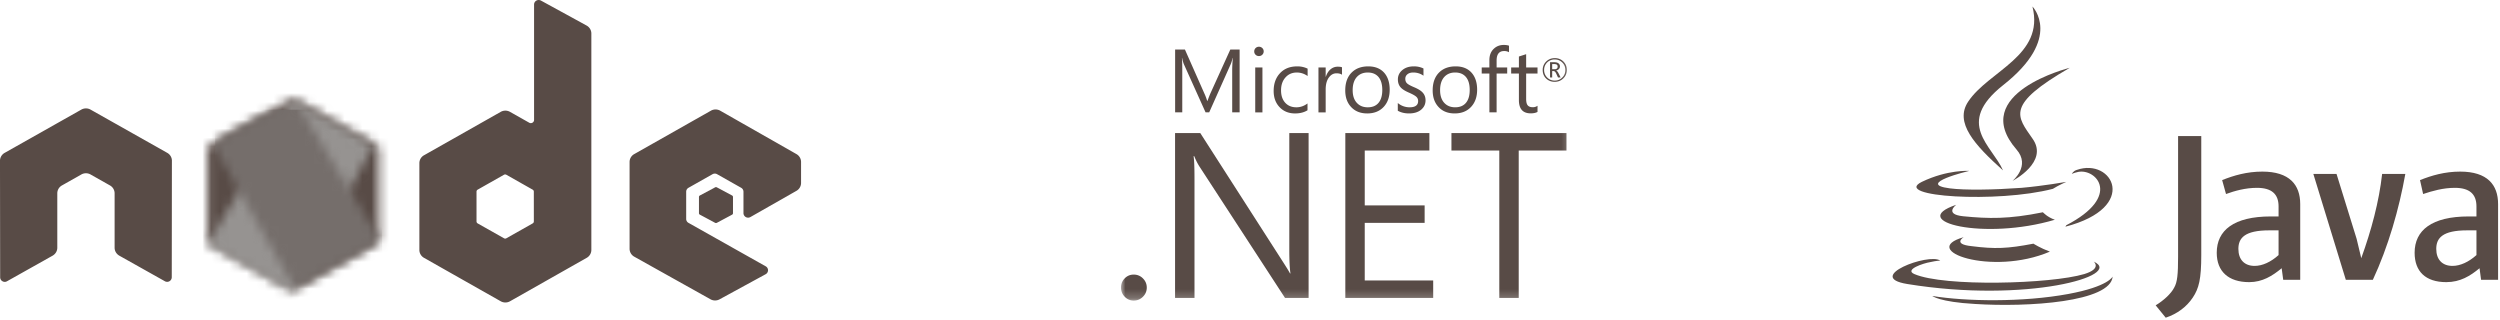 <svg xmlns="http://www.w3.org/2000/svg" xmlns:xlink="http://www.w3.org/1999/xlink" width="281" height="36" viewBox="0 0 281 36"><defs><path d="M9.205.318L.593 5.14c-.323.18-.52.514-.52.874v9.649c0 .36.197.693.52.873l8.613 4.825c.322.18.719.18 1.04 0l8.612-4.825c.32-.18.519-.513.519-.873v-9.65c0-.36-.198-.692-.521-.873L10.246.32a1.073 1.073 0 0 0-1.043 0" id="a"></path><path d="M.08 16.225c.082.104.184.195.304.263l7.318 4.177 1.22.692a1.044 1.044 0 0 0 .796.097l8.997-16.28a1.018 1.018 0 0 0-.24-.188L12.89 1.8 9.937.119A1.084 1.084 0 0 0 9.67.015L.08 16.224z" id="c"></path><path d="M9.02.189a1.076 1.076 0 0 0-.417.13L.004 5.124l9.273 16.359c.129-.018.256-.06.37-.124l8.624-4.825c.266-.15.448-.402.504-.689L9.322.206a1.117 1.117 0 0 0-.297-.017" id="e"></path><path id="g" d="M0 34.784h50.726V0H0z"></path></defs><g fill="none" fill-rule="evenodd"><path d="M19.323 18.07c0-.367-.197-.704-.52-.887L10.18 12.32a1.022 1.022 0 0 0-.473-.134h-.09a1.04 1.04 0 0 0-.476.134l-8.62 4.863c-.322.184-.522.52-.522.888l.019 13.1c0 .18.096.35.258.44a.501.501 0 0 0 .517 0l5.125-2.877c.324-.19.522-.523.522-.887v-6.119c0-.365.197-.702.52-.884l2.181-1.232a1.051 1.051 0 0 1 1.04 0l2.18 1.231c.323.182.521.52.521.884v6.12c0 .363.2.698.522.886l5.122 2.875a.518.518 0 0 0 .78-.44l.016-13.098zm40.68 6.82c0 .091-.049.176-.13.22l-2.96 1.674a.266.266 0 0 1-.26 0l-2.962-1.673a.252.252 0 0 1-.13-.22v-3.353c0-.091.048-.175.128-.221l2.96-1.676a.268.268 0 0 1 .262 0l2.961 1.676c.082.046.13.13.13.221l.002 3.352zm.8-24.825a.532.532 0 0 0-.517.005.51.51 0 0 0-.257.441v12.971c0 .128-.07.246-.182.31a.37.37 0 0 1-.364 0l-2.16-1.22a1.058 1.058 0 0 0-1.04 0l-8.624 4.88a1.015 1.015 0 0 0-.521.882v9.763c0 .365.198.7.52.884l8.625 4.883c.322.181.718.181 1.041 0l8.624-4.885a1.02 1.02 0 0 0 .52-.884V3.765c0-.371-.205-.712-.534-.893L60.804.065zM89.521 21.45c.32-.182.518-.519.518-.882v-2.366c0-.364-.198-.7-.519-.883l-8.569-4.878a1.059 1.059 0 0 0-1.044 0l-8.622 4.88a1.016 1.016 0 0 0-.52.884v9.758c0 .367.2.707.525.888l8.566 4.788c.316.177.703.18 1.022.006l5.182-2.824a.51.51 0 0 0 .267-.443c0-.184-.1-.355-.263-.445l-8.674-4.881a.505.505 0 0 1-.263-.441v-3.062c0-.182.098-.35.26-.442l2.7-1.526a.524.524 0 0 1 .518 0l2.701 1.526c.161.09.26.26.26.441v2.407c0 .181.1.351.261.443.161.09.36.09.521-.002l5.173-2.946z" fill="#584B46"></path><path d="M80.373 21.06a.218.218 0 0 1 .206 0l1.707.912a.189.189 0 0 1 .102.165v1.827a.189.189 0 0 1-.102.166l-1.707.912a.218.218 0 0 1-.206 0l-1.705-.912a.189.189 0 0 1-.105-.166v-1.827c0-.068.038-.13.103-.165l1.707-.912z" fill="#584B46"></path><g transform="translate(23.245 10.95)"><mask id="b" fill="#fff"><use xlink:href="#a"></use></mask><g mask="url(#b)" fill="#584B46" fill-rule="nonzero"><path d="M28.426 5.507L4.158-6.03-8.285 18.59l24.268 11.537z"></path></g></g><g transform="translate(23.245 11.237)"><mask id="d" fill="#fff"><use xlink:href="#c"></use></mask><g mask="url(#d)" fill="#969391" fill-rule="nonzero"><path d="M-9.97 8.802L7.004 31.503l22.448-16.389-16.975-22.7z"></path></g></g><g transform="translate(23.834 10.95)"><mask id="f" fill="#fff"><use xlink:href="#e"></use></mask><g mask="url(#f)" fill="#756E6B" fill-rule="nonzero"><path d="M.35 1.372V22.67h18.768V1.372z"></path></g></g><g transform="translate(126 -1)"><mask id="h" fill="#fff"><use xlink:href="#g"></use></mask><path d="M37.142 17.922h5.379v16.565h2.183V17.922h5.368V15.96h-12.93v1.963zm-9.745 8.127h6.732v-1.963h-6.732v-6.164h7.266V15.96h-9.448v18.528h9.876v-1.964h-7.694V26.05zm-8.48 2.96c0 1.282.045 2.191.132 2.723h-.051c-.13-.248-.384-.661-.755-1.238l-9.33-14.535H6.077v18.528h2.184V21.1c0-1.3-.034-2.149-.103-2.544h.078c.164.422.358.808.584 1.163l9.617 14.768h2.65V15.959h-2.17v13.05zM1.43 31.864c-.398 0-.736.14-1.013.426A1.418 1.418 0 0 0 0 33.325c0 .395.138.737.416 1.026.277.288.615.434 1.013.434.407 0 .754-.146 1.04-.434.287-.289.429-.631.429-1.026 0-.396-.142-.74-.429-1.029a1.405 1.405 0 0 0-1.04-.431zm43.295-19.611c0 .991.443 1.488 1.33 1.488.315 0 .57-.053.762-.163v-.69a.863.863 0 0 1-.525.164c-.271 0-.463-.071-.58-.217-.117-.14-.173-.382-.173-.72V9.267h1.278v-.684h-1.278V7.09c-.285.092-.555.18-.814.262v1.232h-.87v.684h.87v2.986zm-3.318 1.376h.812V9.268h1.19v-.684h-1.19v-.778c0-.713.283-1.07.852-1.07.202 0 .38.045.54.133v-.73c-.143-.057-.338-.087-.589-.087-.433 0-.798.136-1.096.409-.348.314-.52.75-.52 1.305v.818h-.862v.684h.863v4.362zm-5.54-2.495c0-.644.159-1.14.478-1.492.305-.328.71-.492 1.215-.492.512 0 .911.162 1.195.487.294.338.44.831.44 1.478 0 .617-.136 1.093-.411 1.43-.28.343-.688.516-1.224.516-.515 0-.926-.17-1.235-.51-.305-.339-.458-.813-.458-1.417zm3.477 1.887c.456-.485.686-1.13.686-1.935 0-.817-.214-1.46-.638-1.928-.425-.464-1.015-.698-1.772-.698-.77 0-1.386.224-1.844.67-.494.48-.743 1.157-.743 2.034 0 .77.219 1.389.654 1.857.445.486 1.051.729 1.815.729.773 0 1.387-.243 1.842-.73zm-5.58.286c.312-.273.467-.615.467-1.028 0-.376-.125-.684-.373-.926-.19-.192-.503-.379-.936-.558-.386-.164-.642-.305-.763-.42-.135-.124-.203-.298-.203-.52 0-.208.081-.377.244-.51.16-.13.377-.195.646-.195.434 0 .818.119 1.152.36v-.814a2.418 2.418 0 0 0-1.085-.236c-.527 0-.955.138-1.29.417-.333.278-.5.627-.5 1.044 0 .375.107.679.322.912.178.198.481.388.907.573.412.18.69.334.832.463.143.127.214.29.214.487 0 .47-.323.705-.966.705a2.05 2.05 0 0 1-1.32-.483v.869c.359.203.78.303 1.26.303.586 0 1.053-.148 1.392-.443zM26.52 9.643c.304-.328.709-.492 1.214-.492.512 0 .91.162 1.195.487.293.338.44.831.44 1.478 0 .617-.137 1.093-.412 1.43-.28.343-.689.516-1.223.516-.516 0-.928-.17-1.234-.51-.308-.339-.46-.813-.46-1.417 0-.644.16-1.14.48-1.492zm1.154 4.108c.772 0 1.387-.243 1.845-.73.454-.484.682-1.13.682-1.934 0-.817-.212-1.46-.635-1.928-.426-.464-1.017-.698-1.774-.698-.77 0-1.383.224-1.842.67-.497.48-.744 1.157-.744 2.034 0 .77.219 1.389.654 1.857.446.486 1.052.729 1.814.729zm-4.098-4.98c-.246.201-.43.484-.55.853h-.02v-1.04h-.811v5.046h.811v-2.573c0-.586.127-1.043.382-1.375.225-.295.503-.442.832-.442.272 0 .478.053.621.162v-.838c-.11-.046-.27-.068-.487-.068-.287 0-.547.092-.778.276zm-4.002 4.98c.536 0 1.001-.117 1.39-.355v-.768c-.389.29-.804.434-1.249.434-.525 0-.942-.17-1.255-.512-.312-.343-.47-.807-.47-1.395 0-.61.174-1.101.513-1.467.325-.358.746-.537 1.263-.537.43 0 .831.13 1.21.395v-.83a2.608 2.608 0 0 0-1.175-.255c-.806 0-1.448.254-1.925.763-.48.509-.717 1.178-.717 2.004 0 .737.218 1.339.654 1.804.447.48 1.033.719 1.761.719zm-4.486-.12h.81V8.583h-.81v5.046zm.416-6.329c.15 0 .276-.05.379-.153a.502.502 0 0 0 .156-.374.5.5 0 0 0-.156-.371.52.52 0 0 0-.379-.15.52.52 0 0 0-.529.521.5.5 0 0 0 .155.38c.104.098.23.147.374.147zM6.887 8.894c0-.637-.014-1.096-.039-1.379h.018c.072.331.144.574.212.724l2.428 5.391h.407l2.424-5.43c.063-.141.134-.37.212-.685h.02c-.046.539-.07.995-.07 1.37v4.745h.834V6.564h-1.044l-2.227 4.907c-.086.19-.198.48-.341.867h-.035a6.318 6.318 0 0 0-.322-.847l-2.18-4.927h-1.1v7.066h.803V8.894zm42.711.822c-.232.23-.514.344-.843.344-.333 0-.615-.112-.845-.339a1.147 1.147 0 0 1-.351-.853 1.16 1.16 0 0 1 1.196-1.185c.332 0 .615.113.845.338.23.226.346.51.346.847 0 .338-.116.623-.348.848zm-.839-2.182c-.386 0-.71.13-.97.387a1.29 1.29 0 0 0-.389.95c0 .383.127.7.383.95.255.249.578.375.965.375.384 0 .706-.13.968-.386.263-.255.393-.572.393-.95 0-.385-.131-.704-.396-.956a1.33 1.33 0 0 0-.954-.37zm-.037 1.248h-.257V8.2h.213c.15 0 .255.025.317.075.056.046.083.116.083.214 0 .196-.118.293-.356.293zm.178.152v-.006a.582.582 0 0 0 .321-.169.419.419 0 0 0 .116-.298.411.411 0 0 0-.142-.323c-.11-.097-.273-.144-.488-.144h-.484v1.711h.242v-.718h.157c.111 0 .213.102.308.309l.187.41h.293l-.226-.456c-.093-.188-.189-.293-.284-.316z" fill="#584B46" mask="url(#h)"></path></g><g fill="#584B46" fill-rule="nonzero"><path d="M220.717 26.66s-1.288.784.897 1.008c2.632.336 4.032.28 6.944-.28 0 0 .784.504 1.849.896-6.553 2.8-14.842-.168-9.69-1.624zm-.84-3.64s-1.4 1.063.785 1.287c2.856.28 5.096.336 8.96-.448 0 0 .505.56 1.345.84-7.897 2.353-16.746.224-11.09-1.68zm15.458 6.384s.952.784-1.064 1.4c-3.752 1.12-15.738 1.456-19.098 0-1.176-.504 1.064-1.232 1.792-1.344.728-.168 1.12-.168 1.12-.168-1.288-.896-8.569 1.848-3.696 2.632 13.385 2.184 24.418-.952 20.946-2.52zM221.334 19.21s-6.105 1.456-2.185 1.96c1.68.224 4.985.168 8.065-.056 2.52-.224 5.04-.672 5.04-.672s-.895.392-1.512.784c-6.216 1.624-18.145.896-14.729-.784 2.912-1.4 5.32-1.232 5.32-1.232zm10.92 6.104c6.273-3.248 3.361-6.384 1.345-5.992-.504.112-.728.224-.728.224s.168-.336.56-.448c3.976-1.4 7.113 4.2-1.288 6.384 0 0 .056-.056.112-.168zm-10.304 8.85c6.048.391 15.29-.225 15.513-3.081 0 0-.448 1.12-4.984 1.96-5.153.952-11.537.84-15.29.224 0 0 .784.672 4.76.896z"></path><path d="M228.446.73s3.473 3.527-3.304 8.848c-5.433 4.312-1.232 6.777 0 9.577-3.192-2.856-5.489-5.377-3.92-7.729 2.296-3.472 8.624-5.152 7.224-10.697zm-1.792 16.073c1.624 1.848-.448 3.528-.448 3.528s4.145-2.128 2.24-4.76c-1.736-2.52-3.08-3.753 4.2-7.953 0 0-11.48 2.856-5.992 9.185zM258.544 31.451v-8.514c0-2.172-1.216-3.649-4.257-3.649-1.738 0-3.215.434-4.518.956l.435 1.564c.955-.348 2.172-.695 3.475-.695 1.65 0 2.432.695 2.432 2.085v1.13h-.868c-4.17 0-6.082 1.563-6.082 4.082 0 2.086 1.303 3.302 3.649 3.302 1.477 0 2.606-.695 3.649-1.564l.174 1.303h1.911zm-2.433-2.78c-.868.782-1.824 1.216-2.693 1.216-1.13 0-1.824-.695-1.824-1.91 0-1.217.695-2.086 3.475-2.086h1.042v2.78zm10.6 2.78h-3.041L260.02 19.55h2.606l2.26 7.298.52 2.172c1.13-3.128 1.999-6.343 2.346-9.47h2.607c-.695 3.91-1.912 8.166-3.65 11.902zm14.074 0v-8.514c0-2.172-1.216-3.649-4.257-3.649-1.737 0-3.214.434-4.518.956l.348 1.564c1.042-.348 2.259-.695 3.562-.695 1.65 0 2.433.695 2.433 2.085v1.13h-.87c-4.17 0-6.08 1.563-6.08 4.082 0 2.086 1.216 3.302 3.561 3.302 1.564 0 2.694-.695 3.736-1.564l.174 1.303h1.911zm-2.432-2.78c-.87.782-1.825 1.216-2.694 1.216-1.129 0-1.824-.695-1.824-1.91 0-1.217.695-2.086 3.475-2.086h1.043v2.78zm-31.885 4.778c-.695 1.043-1.738 1.825-3.041 2.26l-1.13-1.39c.87-.522 1.738-1.304 2.086-1.999.347-.608.434-1.477.434-3.475V15.292h2.606v13.38c0 2.692-.26 3.735-.955 4.778z"></path></g></g></svg>